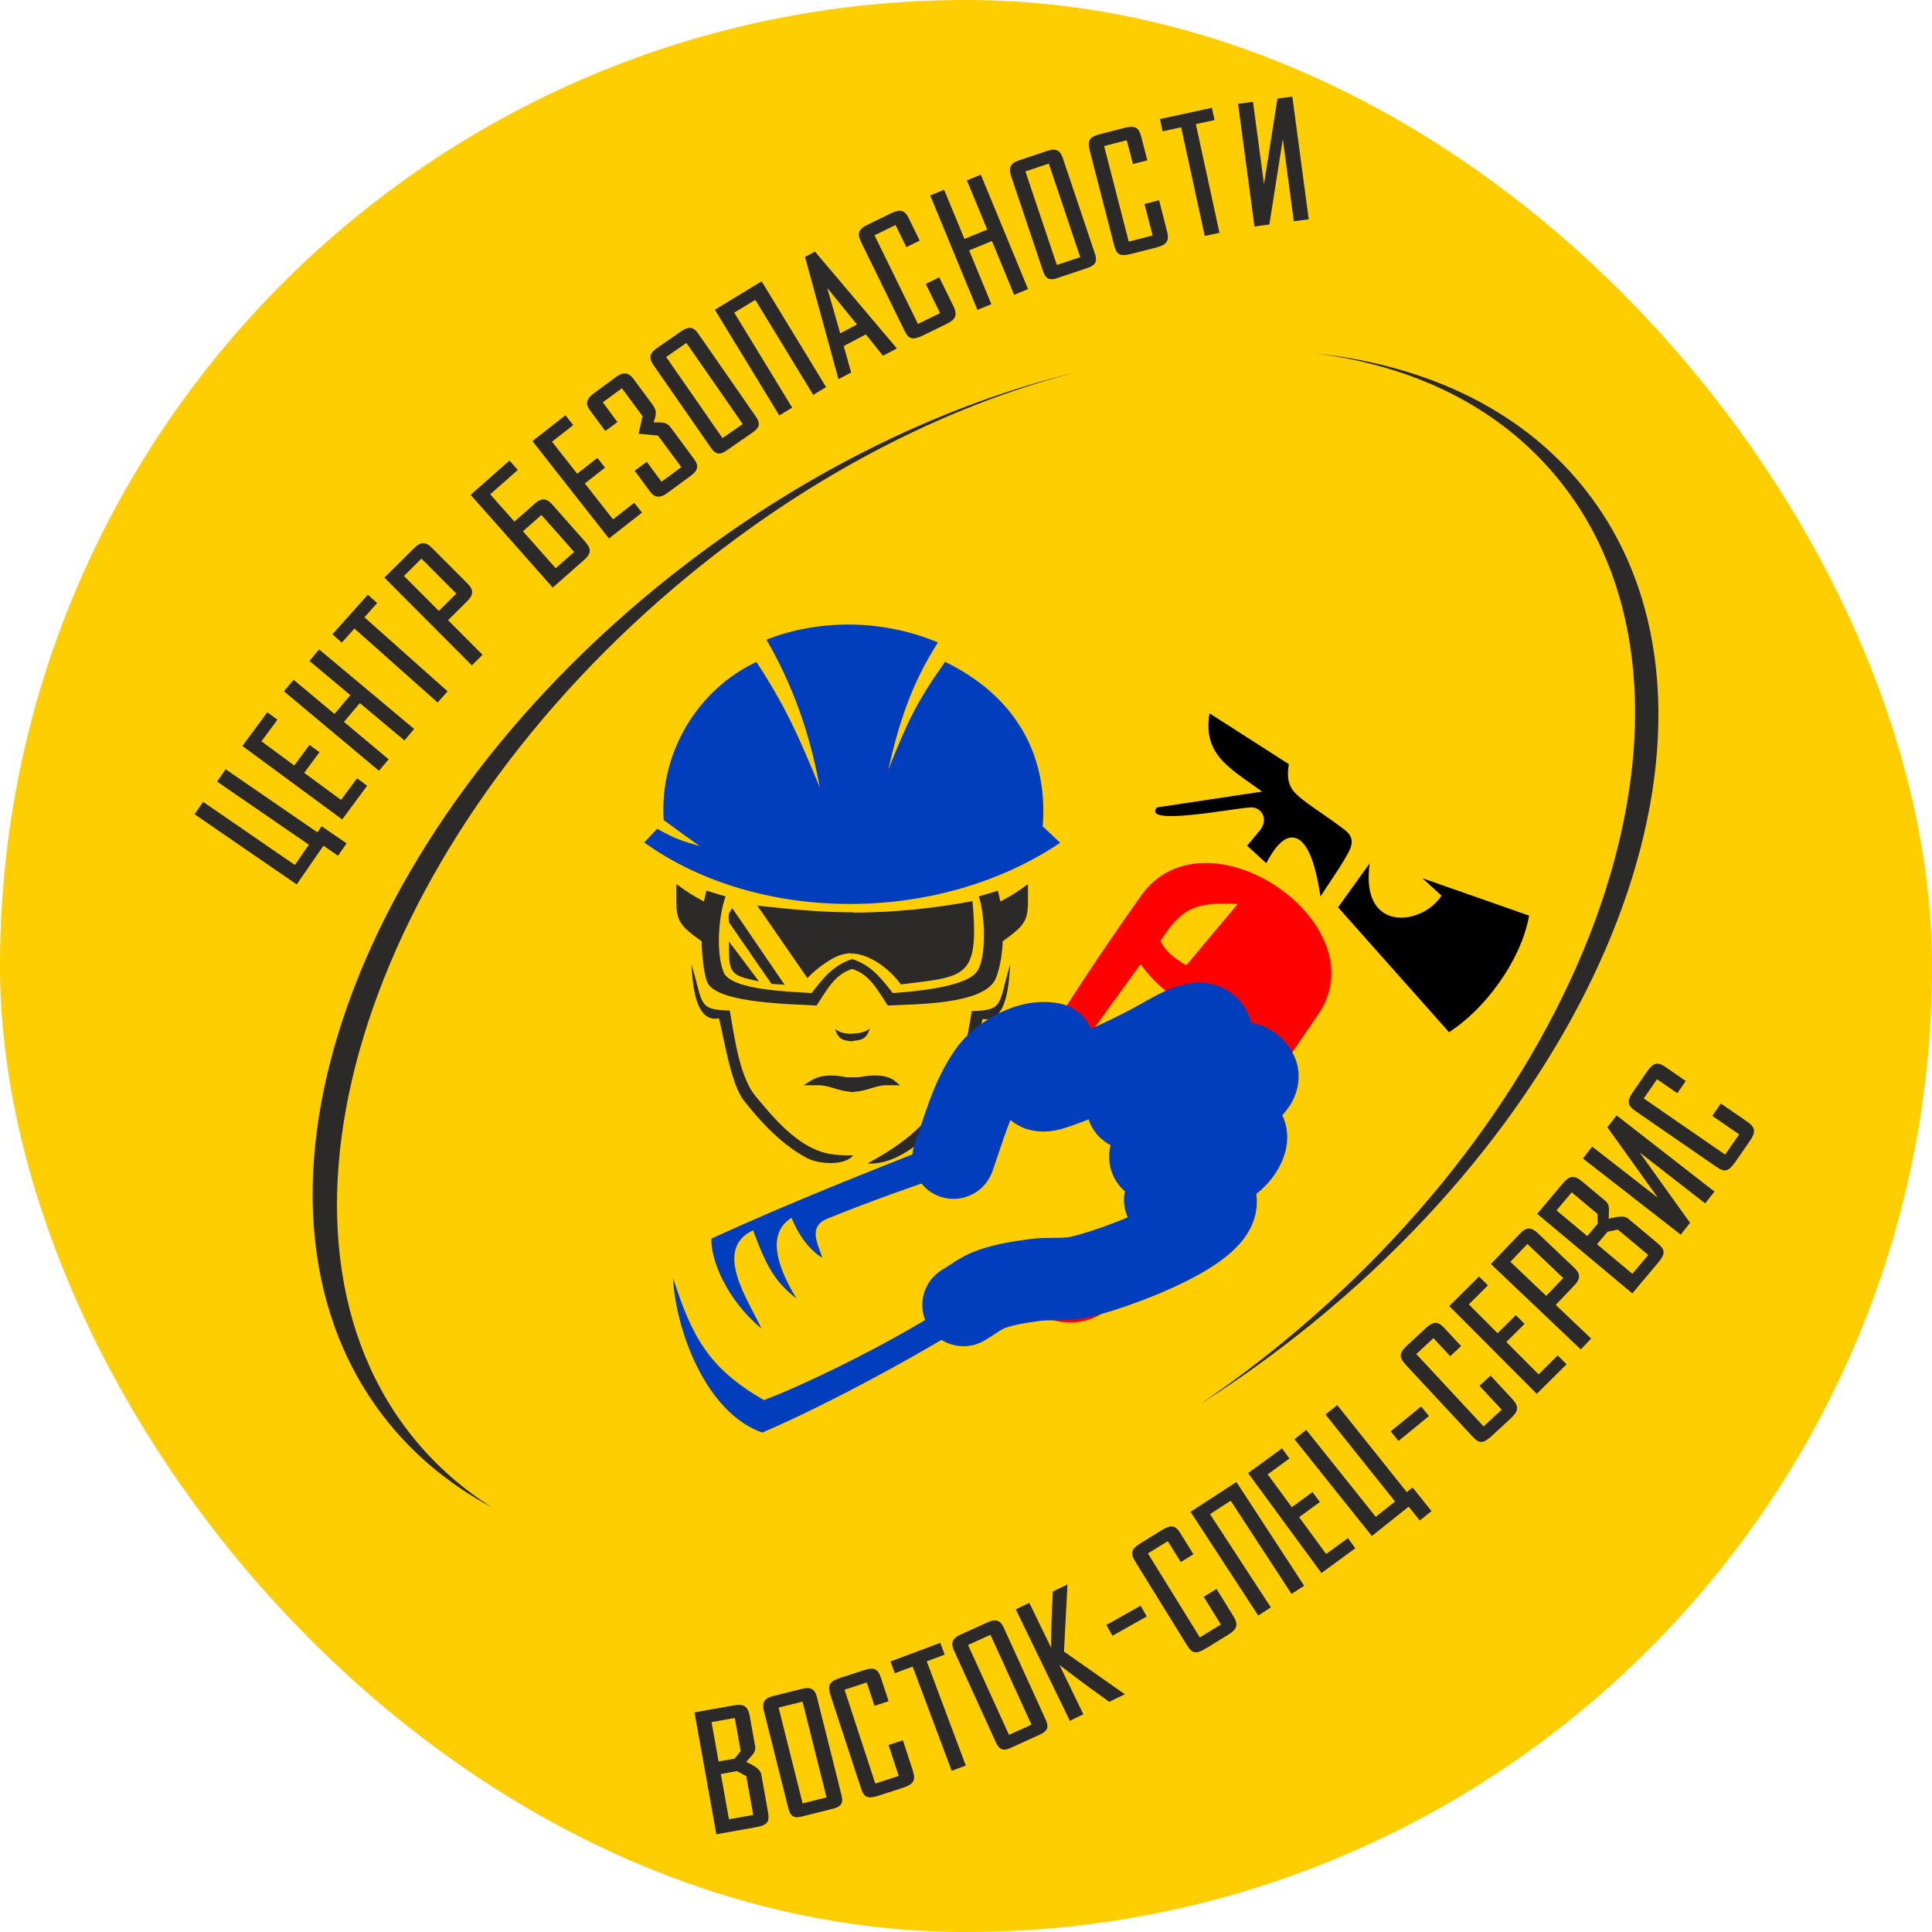 <svg width="120" height="120" viewBox="0 0 120 120" fill="none" xmlns="http://www.w3.org/2000/svg">
<g clip-path="url(#clip0_3_2)">
<path d="M133 -8H-7.836V126H133V-8Z" fill="#FFCE00"/>
<path fill-rule="evenodd" clip-rule="evenodd" d="M52.997 56.665C50.887 56.665 49.122 56.476 47.037 56.251L50.147 60.75C50.58 60.306 50.941 60.027 51.341 59.765C51.812 59.457 52.268 59.199 52.997 59.199V56.665Z" fill="#2B2A29"/>
<path fill-rule="evenodd" clip-rule="evenodd" d="M52.836 56.686C55.375 56.686 57.913 56.439 60.405 55.97C60.823 60.801 59.994 60.646 55.948 61.141C55.294 60.216 54.017 59.22 52.836 59.22V56.686Z" fill="#2B2A29"/>
<path fill-rule="evenodd" clip-rule="evenodd" d="M45.483 56.406L48.696 61.112L48.762 61.161L47.918 61.112L45.275 57.285C45.257 56.814 45.196 56.828 45.483 56.406Z" fill="#2B2A29"/>
<path fill-rule="evenodd" clip-rule="evenodd" d="M45.275 58.474L47.141 60.956C45.257 60.565 45.275 60.432 45.275 58.474Z" fill="#2B2A29"/>
<path fill-rule="evenodd" clip-rule="evenodd" d="M80.05 47.461L75.126 44.306C74.693 46.9 76.387 47.706 78.391 49.167C76.215 49.494 74.038 49.822 71.862 50.149C70.877 51.339 76.615 50.202 77.666 50.149C78.366 50.114 78.824 50.894 78.236 51.597L77.459 52.528L78.651 53.614C79.536 51.913 80.258 51.808 80.775 52.218C81.447 52.749 81.803 54.28 82.019 55.682C82.506 54.917 83.036 54.178 83.498 53.399C83.894 52.73 84.264 52.13 83.555 51.571C82.537 50.77 81.264 50.004 80.62 49.425C80.076 48.937 79.894 48.443 80.05 47.461Z" fill="black"/>
<path fill-rule="evenodd" clip-rule="evenodd" d="M83.108 56.355L85.077 53.614C84.452 57.977 88.327 57.504 89.534 55.631L88.342 54.545L94.976 56.872C94.457 59.767 92.125 62.766 90 64.111L83.108 56.355Z" fill="black"/>
<path fill-rule="evenodd" clip-rule="evenodd" d="M42.718 34.953C50.49 29.023 58.877 25.052 66.862 23.115C58.573 25.244 49.85 29.739 41.937 36.446C22.397 53.006 15.201 76.773 25.864 89.531C27.217 91.15 28.794 92.513 30.553 93.626C27.881 92.195 25.573 90.283 23.743 87.876C13.529 74.438 22.024 50.744 42.718 34.953ZM81.608 21.938C88.745 22.684 94.792 25.574 98.683 30.693C108.898 44.131 100.402 67.825 79.708 83.616C78.014 84.908 76.291 86.106 74.549 87.211C76.587 85.825 78.594 84.304 80.552 82.645C100.091 66.085 107.288 42.317 96.624 29.559C92.982 25.202 87.727 22.694 81.608 21.938Z" fill="#2B2A29"/>
<path d="M20.996 53.152L21.527 52.384L19.977 51.318L19.715 51.698L14.014 47.779L13.483 48.548L19.184 52.467L18.316 53.724L12.615 49.805L12.084 50.574L18.429 54.935L20.09 52.529L20.996 53.152ZM17.232 44.703L16.603 44.24L15.055 46.334L21.255 50.897L22.803 48.803L22.175 48.34L21.182 49.683L18.896 48.002L19.843 46.72L19.223 46.264L18.276 47.545L16.239 46.046L17.232 44.703ZM25.724 45.276L19.821 40.336L19.219 41.051L21.758 43.175L20.775 44.345L18.236 42.221L17.635 42.936L23.538 47.876L24.139 47.161L21.365 44.839L22.348 43.669L25.122 45.991L25.724 45.276ZM23.428 37.457L22.845 36.938L20.647 39.397L21.23 39.916L22.014 39.039L27.181 43.637L27.803 42.941L22.637 38.342L23.428 37.457ZM29.057 36.265L26.869 34.069C26.489 33.687 26.186 33.585 25.733 34.034L23.875 35.877L29.307 41.328L29.971 40.67L27.829 38.521L29.023 37.336C29.406 36.957 29.43 36.639 29.057 36.265ZM28.34 36.868L27.255 37.945L25.09 35.772L26.174 34.696L28.34 36.868ZM34.278 31.312C33.936 30.925 33.616 30.928 33.212 31.285L31.949 32.397L30.448 30.701L32.164 29.189L31.647 28.605L29.23 30.735L34.33 36.497L36.294 34.766C36.772 34.345 36.69 34.036 36.34 33.641L34.278 31.312ZM35.661 34.284L34.514 35.294L32.481 32.998L33.628 31.987L35.661 34.284ZM35.604 26.405L35.122 25.791L33.069 27.397L37.822 33.447L39.875 31.842L39.393 31.228L38.076 32.258L36.324 30.028L37.58 29.046L37.105 28.44L35.849 29.423L34.287 27.435L35.604 26.405ZM43.123 28.531L41.653 26.543C41.398 26.198 41.088 26.222 40.597 26.242C40.777 25.672 40.822 25.53 40.483 25.07L39.34 23.523C39.052 23.134 38.696 23.096 38.297 23.39L36.871 24.439C36.393 24.791 36.368 25.109 36.629 25.463L37.596 26.771L38.349 26.217L37.441 24.988L38.628 24.115L39.908 25.848L39.664 26.942L40.867 27.052L42.318 29.015L41.086 29.92L40.172 28.683L39.419 29.237L40.392 30.554C40.679 30.943 41.036 30.926 41.444 30.626L42.914 29.544C43.401 29.186 43.384 28.885 43.123 28.531ZM46.957 25.889L43.358 20.707C43.064 20.283 42.749 20.273 42.333 20.561L40.786 21.631C40.325 21.95 40.3 22.261 40.582 22.667L44.161 27.821C44.474 28.273 44.758 28.237 45.102 28L46.739 26.867C47.155 26.58 47.264 26.331 46.957 25.889ZM46.131 26.339L44.874 27.209L41.376 22.172L42.633 21.302L46.131 26.339ZM51.31 24.042L47.306 17.474L44.401 19.238L48.404 25.806L49.204 25.32L45.606 19.419L46.913 18.625L50.511 24.527L51.31 24.042ZM55.708 21.642L50.622 15.628L49.999 15.956L52.078 23.554L52.866 23.139L52.406 21.494L53.779 20.771L54.842 22.098L55.708 21.642ZM53.228 20.154L52.187 20.703L51.381 17.886L53.228 20.154ZM59.206 18.991L58.34 17.225L57.5 17.635L58.389 19.45L57.015 20.12L54.317 14.615L55.623 13.978L56.295 15.35L57.125 14.945L56.449 13.563C56.188 13.031 55.912 12.969 55.319 13.259L53.944 13.929C53.292 14.247 53.216 14.492 53.511 15.094L56.169 20.52C56.44 21.073 56.666 21.159 57.368 20.816L58.752 20.141C59.365 19.842 59.496 19.583 59.206 18.991ZM63.855 17.957L60.921 10.849L60.056 11.204L61.317 14.261L59.903 14.842L58.641 11.786L57.776 12.141L60.71 19.249L61.575 18.894L60.196 15.553L61.611 14.972L62.99 18.312L63.855 17.957ZM68.012 15.771L66.005 9.794C65.84 9.304 65.541 9.207 65.061 9.368L63.276 9.965C62.744 10.143 62.633 10.435 62.79 10.903L64.787 16.849C64.962 17.369 65.244 17.414 65.641 17.282L67.53 16.65C68.01 16.489 68.184 16.281 68.012 15.771ZM67.094 15.973L65.643 16.459L63.691 10.648L65.142 10.163L67.094 15.973ZM72.482 14.341L71.992 12.438L71.085 12.67L71.59 14.627L70.108 15.007L68.579 9.072L69.986 8.711L70.367 10.19L71.263 9.96L70.879 8.471C70.731 7.897 70.474 7.781 69.834 7.945L68.353 8.325C67.649 8.505 67.525 8.73 67.692 9.379L69.199 15.229C69.353 15.824 69.556 15.954 70.313 15.759L71.805 15.377C72.466 15.207 72.647 14.98 72.482 14.341ZM75.438 7.458L75.272 6.696L72.046 7.394L72.211 8.156L73.362 7.907L74.83 14.658L75.744 14.46L74.276 7.709L75.438 7.458ZM81.287 13.62L80.27 6L79.342 6.123L78.509 11.441L77.826 6.325L76.898 6.448L77.916 14.068L78.843 13.945L79.678 8.638L80.359 13.743L81.287 13.62Z" fill="#2B2A29"/>
<path d="M46.006 108.761L45.631 109.23L44.633 109.408L44.196 106.963L45.637 106.706L46.006 108.761ZM46.784 112.73L45.277 112.999L44.773 110.186L45.781 110.007L46.352 110.318L46.784 112.73ZM46.777 108.947C46.859 108.843 46.941 108.672 46.904 108.467L46.569 106.596C46.452 105.947 46.183 105.816 45.554 105.928L43.136 106.359L44.493 113.931L46.954 113.492C47.68 113.363 47.81 113.15 47.699 112.533L47.283 110.208C47.219 109.851 46.729 109.614 46.35 109.436L46.777 108.947ZM52.269 111.51L50.735 105.391C50.61 104.89 50.319 104.77 49.827 104.893L48 105.349C47.456 105.485 47.322 105.767 47.442 106.247L48.968 112.334C49.101 112.867 49.379 112.933 49.785 112.832L51.719 112.349C52.21 112.227 52.4 112.032 52.269 111.51ZM51.337 111.641L49.852 112.011L48.361 106.063L49.846 105.692L51.337 111.641ZM56.693 109.963L56.081 108.093L55.191 108.384L55.82 110.305L54.365 110.78L52.456 104.952L53.838 104.501L54.314 105.953L55.193 105.666L54.714 104.204C54.529 103.64 54.265 103.541 53.637 103.746L52.182 104.22C51.491 104.446 51.382 104.678 51.591 105.315L53.472 111.059C53.664 111.644 53.875 111.76 54.619 111.518L56.084 111.04C56.733 110.829 56.898 110.59 56.693 109.963ZM58.676 102.773L58.403 102.042L55.308 103.196L55.581 103.927L56.685 103.515L59.11 109.989L59.987 109.662L57.562 103.188L58.676 102.773ZM64.957 106.826L62.339 101.085C62.125 100.615 61.816 100.55 61.355 100.759L59.641 101.537C59.13 101.769 59.05 102.071 59.255 102.521L61.86 108.232C62.088 108.732 62.373 108.747 62.754 108.575L64.568 107.751C65.029 107.542 65.18 107.316 64.957 106.826ZM64.064 107.123L62.671 107.755L60.126 102.174L61.519 101.542L64.064 107.123ZM69.868 105.234L66.086 102.58L66.303 98.411L65.391 98.851L65.32 100.496C65.279 101.37 65.3 102.044 65.291 102.353L63.934 99.554L63.091 99.961L66.448 106.885L67.29 106.478L65.804 103.412C66.145 103.662 66.803 104.187 67.579 104.752L68.897 105.703L69.868 105.234ZM71.226 100.403L70.848 99.732L68.718 100.929L69.096 101.599L71.226 100.403ZM76.596 100.363L75.56 98.69L74.764 99.181L75.828 100.901L74.526 101.703L71.297 96.486L72.534 95.724L73.338 97.024L74.126 96.539L73.316 95.23C73.003 94.725 72.723 94.691 72.161 95.037L70.859 95.84C70.24 96.221 70.189 96.472 70.541 97.042L73.723 102.185C74.047 102.708 74.28 102.771 74.946 102.361L76.258 101.553C76.839 101.195 76.943 100.925 76.596 100.363ZM81.003 98.495L76.796 92.049L73.945 93.901L78.151 100.347L78.936 99.838L75.156 94.046L76.439 93.212L80.219 99.004L81.003 98.495ZM80.09 90.589L79.628 89.959L77.522 91.498L82.076 97.704L84.182 96.165L83.72 95.536L82.369 96.522L80.691 94.235L81.979 93.294L81.524 92.673L80.236 93.615L78.739 91.575L80.09 90.589ZM88.184 94.441L88.915 93.859L87.741 92.39L87.379 92.678L83.06 87.275L82.328 87.857L86.648 93.26L85.451 94.213L81.131 88.81L80.4 89.392L85.207 95.405L87.497 93.582L88.184 94.441ZM88.755 87.954L88.267 87.359L86.376 88.905L86.864 89.5L88.755 87.954ZM93.92 86.882L92.579 85.44L91.892 86.076L93.271 87.557L92.149 88.597L87.969 84.103L89.034 83.116L90.075 84.236L90.753 83.608L89.704 82.48C89.3 82.045 89.018 82.066 88.534 82.515L87.412 83.554C86.88 84.047 86.878 84.304 87.335 84.795L91.456 89.224C91.875 89.675 92.116 89.692 92.689 89.161L93.819 88.114C94.32 87.651 94.369 87.365 93.92 86.882ZM92.418 79.838L91.867 79.285L90.016 81.122L95.452 86.575L97.303 84.739L96.751 84.186L95.565 85.363L93.561 83.353L94.693 82.23L94.15 81.684L93.017 82.808L91.231 81.016L92.418 79.838ZM97.795 78.758L95.546 76.622C95.156 76.251 94.849 76.157 94.409 76.618L92.602 78.513L98.184 83.816L98.83 83.14L96.629 81.049L97.791 79.831C98.163 79.441 98.178 79.122 97.795 78.758ZM97.094 79.382L96.038 80.488L93.813 78.374L94.869 77.268L97.094 79.382ZM99.224 75.401L99.237 76L98.587 76.775L96.679 75.18L97.62 74.06L99.224 75.401ZM102.372 77.948L101.389 79.119L99.194 77.283L99.852 76.5L100.49 76.374L102.372 77.948ZM99.935 75.05C99.932 74.918 99.884 74.735 99.724 74.6L98.264 73.379C97.757 72.956 97.467 73.028 97.056 73.516L95.479 75.394L101.386 80.336L102.992 78.424C103.466 77.86 103.429 77.614 102.948 77.211L101.133 75.694C100.855 75.461 100.327 75.593 99.922 75.698L99.935 75.05ZM106.488 74.011L100.411 69.279L99.835 70.015L102.974 74.396L98.893 71.219L98.317 71.956L104.395 76.687L104.971 75.951L101.84 71.577L105.912 74.747L106.488 74.011ZM108.507 69.658L106.886 68.54L106.353 69.308L108.02 70.458L107.15 71.714L102.095 68.227L102.922 67.034L104.181 67.903L104.707 67.144L103.439 66.269C102.949 65.931 102.679 66.012 102.303 66.555L101.433 67.811C101.02 68.407 101.073 68.658 101.626 69.04L106.608 72.476C107.115 72.826 107.354 72.79 107.799 72.149L108.676 70.883C109.064 70.323 109.051 70.033 108.507 69.658Z" fill="#2B2A29"/>
<path fill-rule="evenodd" clip-rule="evenodd" d="M40.818 51.479C41.981 52.121 42.268 52.199 43.461 52.552C42.606 51.945 42.063 51.556 41.221 50.933C40.955 46.646 43.41 42.794 46.984 41.113C48.876 44.02 49.618 45.771 50.924 48.925C50.474 46.544 49.669 43.291 47.607 39.729C50.872 38.452 54.811 38.452 58.257 39.904C56.623 42.461 55.846 44.85 55.174 47.801C56.388 44.81 56.862 43.709 58.7 41.105C62.792 43.101 65.135 46.587 64.764 51.324L65.85 52.348C58.139 57.516 46.934 57.319 40.013 52.324L40.818 51.479Z" fill="#003EBE"/>
<path fill-rule="evenodd" clip-rule="evenodd" d="M45.068 55.682C44.705 56.613 44.405 59.002 44.944 60.382C45.395 61.532 49.278 61.597 50.406 61.681C51.172 60.713 51.733 59.964 52.945 59.56V60.181C51.827 60.516 51.349 61.517 50.717 62.456C49.179 62.364 44.642 62.322 43.961 61.071C43.703 60.596 43.581 59.08 43.581 58.465C41.84 57.238 42.01 57.038 42.01 54.907C42.636 55.375 43.029 55.627 43.721 55.992L43.876 55.32L45.068 55.682Z" fill="#2B2A29"/>
<path fill-rule="evenodd" clip-rule="evenodd" d="M60.791 55.682C61.172 56.661 61.326 59.627 60.617 60.424C59.777 61.37 56.496 61.603 55.453 61.681C54.687 60.713 54.126 59.964 52.913 59.56V60.181C54.032 60.516 54.509 61.517 55.142 62.456C56.708 62.362 61.145 62.434 61.847 60.776C62.147 60.067 62.277 58.966 62.277 58.465C64.018 57.238 63.848 57.038 63.848 54.907C63.222 55.375 62.83 55.627 62.138 55.992L61.983 55.32L60.791 55.682Z" fill="#2B2A29"/>
<path fill-rule="evenodd" clip-rule="evenodd" d="M42.943 59.871C43.702 62.358 43.306 62.715 45.327 62.766C45.641 64.56 45.949 66.903 46.934 68.092C47.974 69.349 49.206 70.821 50.769 71.453C51.481 71.742 52.248 71.764 52.997 71.764C52.436 72.436 50.841 72.304 50.145 71.94C48.582 71.122 47.277 69.727 46.2 68.357C45.393 67.329 44.984 64.555 44.657 63.252C43.078 63.567 43.014 60.786 42.943 59.871Z" fill="#2B2A29"/>
<path fill-rule="evenodd" clip-rule="evenodd" d="M62.744 59.906C61.986 62.393 62.382 62.749 60.361 62.801C60.047 64.595 59.698 66.905 58.754 68.127C57.143 70.213 56.003 71.091 53.882 72.264C56.054 72.419 58.351 70.013 59.487 68.391C60.237 67.322 60.703 64.59 61.031 63.287C62.609 63.602 62.674 60.821 62.744 59.906Z" fill="#2B2A29"/>
<path fill-rule="evenodd" clip-rule="evenodd" d="M51.857 63.904C52.168 64.162 52.583 64.214 52.945 64.214V64.68C52.375 64.628 52.085 64.585 51.857 63.904Z" fill="#2B2A29"/>
<path fill-rule="evenodd" clip-rule="evenodd" d="M54.034 63.878C53.723 64.137 53.308 64.188 52.945 64.188V64.654C53.515 64.602 53.806 64.559 54.034 63.878Z" fill="#2B2A29"/>
<path fill-rule="evenodd" clip-rule="evenodd" d="M52.945 67.058H52.583C51.625 66.867 50.976 66.903 50.406 67.265H50.976C51.676 67.317 52.064 67.627 52.945 67.679V67.058Z" fill="#2B2A29" stroke="#2B2A29" stroke-width="0.288" stroke-miterlimit="22.926"/>
<path fill-rule="evenodd" clip-rule="evenodd" d="M52.967 67.057H53.33C54.288 66.866 55.07 66.903 55.507 67.264H54.937C54.237 67.315 53.848 67.626 52.967 67.677V67.057Z" fill="#2B2A29" stroke="#2B2A29" stroke-width="0.288" stroke-miterlimit="22.926"/>
<path fill-rule="evenodd" clip-rule="evenodd" d="M76.877 56.147C74.349 56.032 73.444 56.302 72.084 58.434C72.353 59.104 73.078 59.611 73.682 59.959L76.877 56.147ZM71.484 71.845L72.483 72.126L76.9 70.313C78.6 67.879 80.197 65.433 81.865 63.019C85.752 57.393 74.902 49.961 70.877 55.631C69.055 58.196 67.3 60.81 65.612 63.465C65.431 63.749 65.251 64.033 65.072 64.318C64.808 64.737 64.996 64.43 64.973 64.797C64.901 65.936 64.627 66.026 64.323 67.413C64.246 67.765 64.612 67.798 65.246 67.633L70.834 59.889C71.432 60.659 71.728 60.992 72.501 61.622L69.196 66.02C71.894 64.765 74.735 63.338 74.895 63.698C75.062 64.076 75.148 64.572 75.173 65.149C75.197 65.684 70.37 68.069 70.307 68.713C70.267 69.117 77.643 65.727 77.58 66.155C77.496 66.728 78.426 67.08 77.77 67.42C74.545 69.092 72.559 70.586 71.484 71.845ZM69.598 78.237L71.515 77.994C70.982 78.748 70.442 79.499 69.892 80.244C68.73 81.816 66.938 82.623 64.931 81.842C63.819 81.409 62.341 80.689 62.256 79.864C62.155 78.885 67.33 79.717 69.598 78.237Z" fill="#FF0000"/>
<path fill-rule="evenodd" clip-rule="evenodd" d="M60.667 67.11C60.483 67.496 58.951 70.796 58.823 70.846C53.955 72.777 48.927 74.75 44.187 76.934C44.135 78.227 45.12 80.709 47.296 82.519C46.508 80.8 44.239 77.6 46.778 76.418C47.664 78.85 48.229 79.675 49.473 80.657C47.866 78.02 47.918 76.418 49.162 75.642C49.629 76.779 50.317 77.685 51.08 78.124C50.799 77.249 50.165 76.194 51.391 75.694C54.2 74.547 56.784 73.664 59.65 72.669C59.91 71.549 60.257 70.283 60.719 69.23L61.807 66.748L60.667 67.11Z" fill="#003EBE"/>
<path fill-rule="evenodd" clip-rule="evenodd" d="M41.803 79.365C42.984 83.058 44.036 84.998 47.449 86.963C50.924 85.673 60.51 80.868 62.063 78.431C65.986 79.854 68.099 78.384 72.38 76.934C68.7 79.727 67.721 79.67 63.67 80.499C63.17 80.602 62.483 80.738 61.838 81.156C57.468 83.981 51.442 87.225 47.345 88.98C43.876 87.768 41.968 82.67 41.803 79.365Z" fill="#003EBE"/>
<path d="M59.225 71.904C59.88 70.075 60.323 68.241 61.453 66.63C62.129 65.667 63.838 64.631 65.119 64.812C65.429 64.856 65.453 64.831 65.311 65.088C64.958 65.733 63.713 67.597 64.666 67.716C65.016 67.76 65.37 67.624 65.703 67.509C67.324 66.95 69.933 65.767 71.507 64.924C72.906 64.175 74.563 63.009 75.135 63.941C76.318 65.869 69.723 67.545 70.056 68.75C70.203 69.282 73.14 68.046 75.446 66.785C76.185 66.381 77.241 65.496 77.986 66.527C79.117 68.092 71.618 70.418 71.456 71.801C71.372 72.51 72.878 71.865 74.145 71.353C75.418 70.837 76.758 70.126 76.934 70.145C77.771 70.236 77.344 71.347 76.632 71.993C75.984 72.58 73.189 74.074 72.432 74.478C72.296 74.55 72.412 74.587 72.517 74.569C73.285 74.438 73.985 74.029 74.721 73.766C74.853 73.719 74.809 73.69 74.924 73.728C75.015 73.758 75.065 73.857 75.135 73.921C77.38 75.953 68.812 79.001 66.895 79.351C66.027 79.509 65.126 79.387 64.252 79.506C63.342 79.629 62.423 79.77 61.557 80.075C60.937 80.293 60.417 80.73 59.847 81.057" stroke="#003EBE" stroke-width="5.12" stroke-miterlimit="22.926" stroke-linecap="round" stroke-linejoin="round"/>
</g>
<defs>
<clipPath id="clip0_3_2">
<rect width="120" height="120" rx="60" fill="white"/>
</clipPath>
</defs>
</svg>
